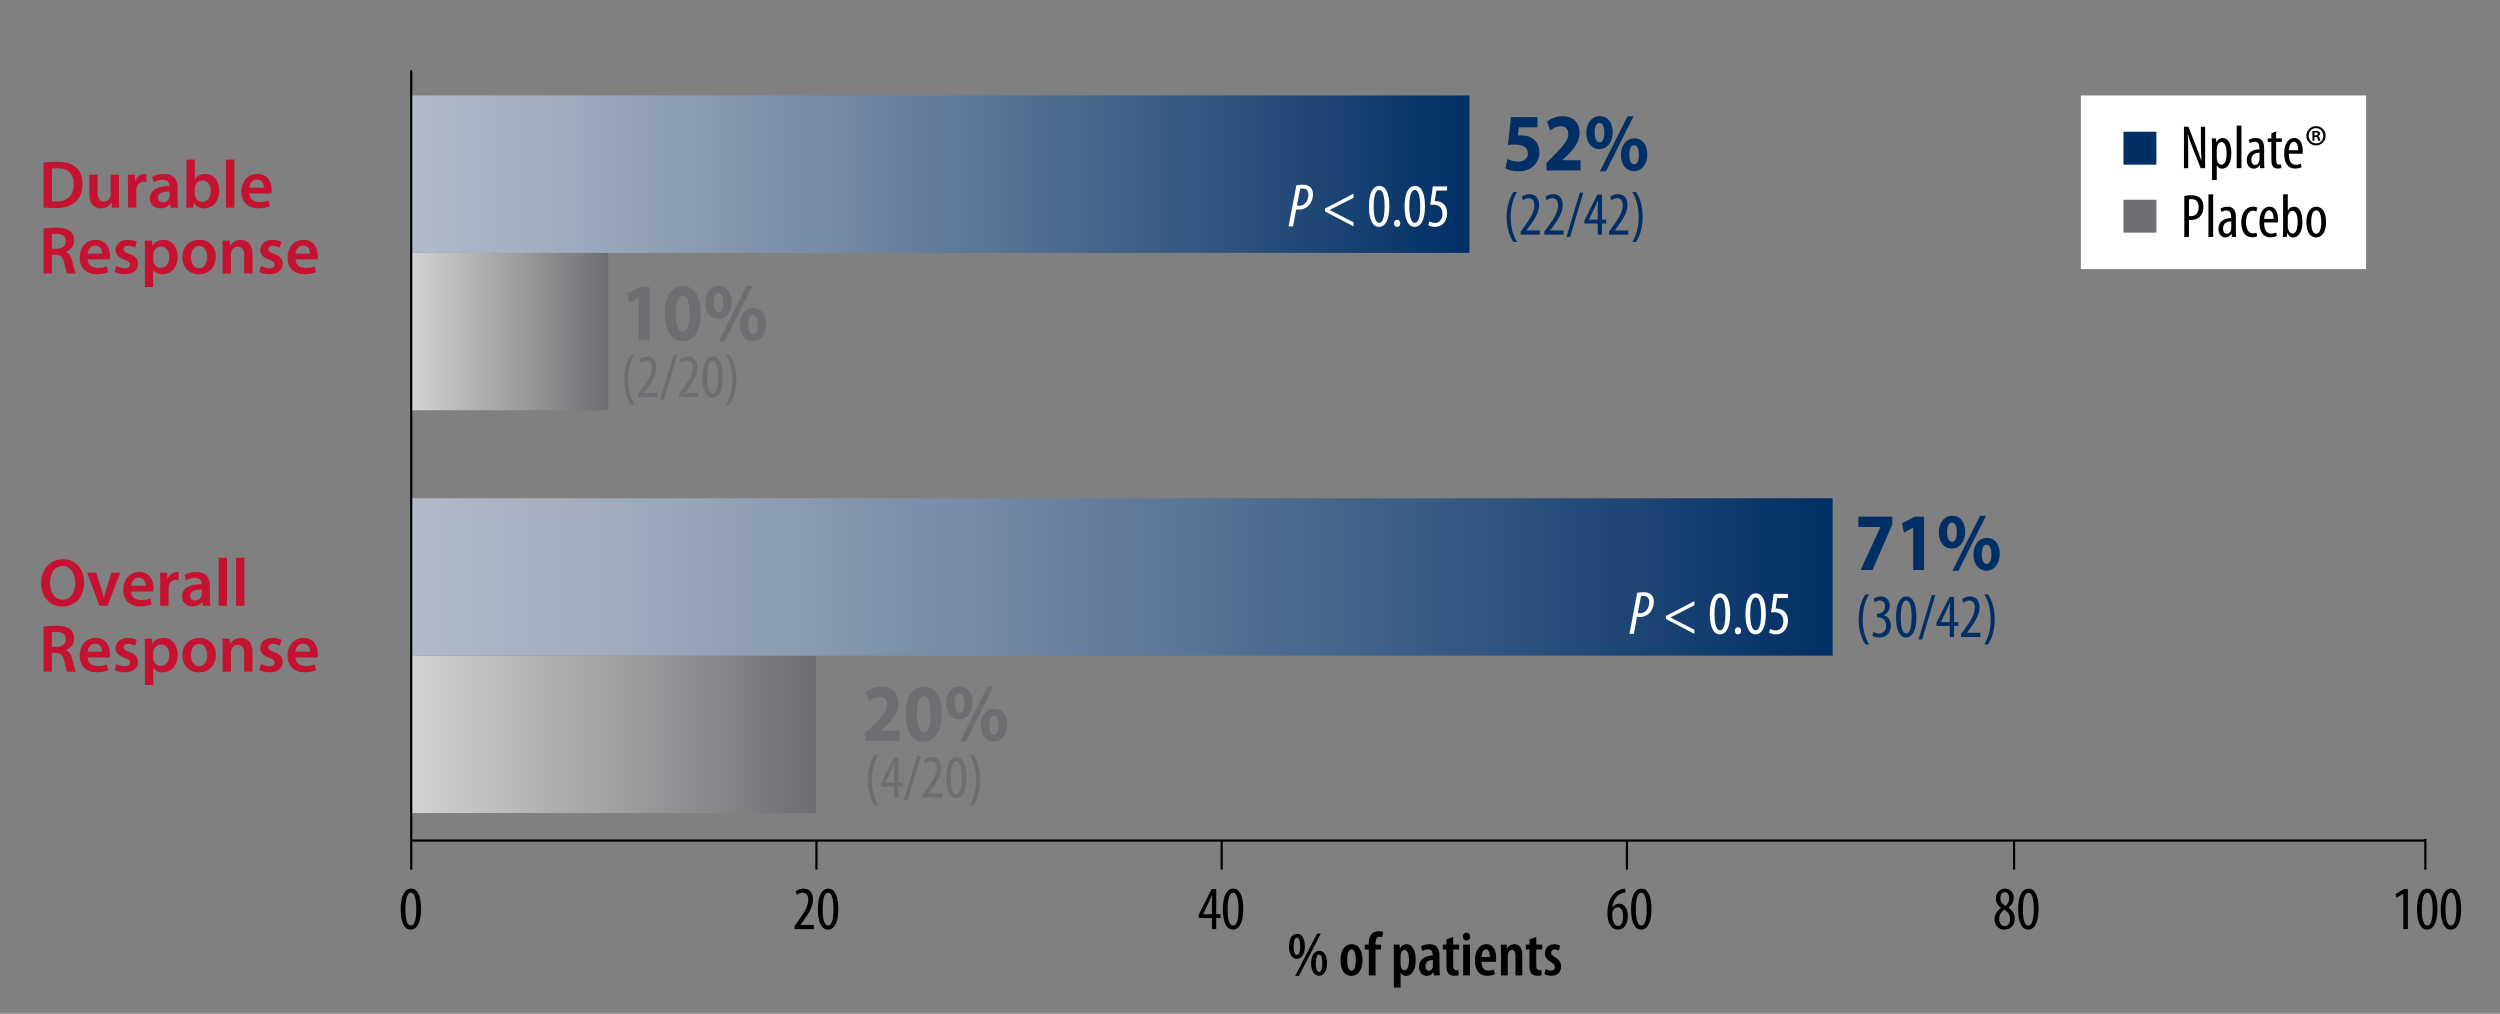 <svg xmlns="http://www.w3.org/2000/svg" viewBox="0 0 2275.33 922.64"><rect x="0" y="0" width="2275.33" height="922.64" fill="#808080" stroke="none"/><style>.st4{fill:#fff}.st5{fill:#002f65}.st6{fill:#6d6e71}.st8{fill:#c41230}</style><g id="Bar_04"><linearGradient id="SVGID_1_" gradientUnits="userSpaceOnUse" x1="374.168" y1="668.388" x2="742.658" y2="668.388"><stop offset="0" stop-color="#d1d3d4"/><stop offset="1" stop-color="#6d6e71"/></linearGradient><path fill="url(#SVGID_1_)" d="M374.17 596.75h368.49v143.27H374.17z"/></g><g id="Bar_03"><linearGradient id="SVGID_2_" gradientUnits="userSpaceOnUse" x1="374.168" y1="525.124" x2="1667.918" y2="525.124"><stop offset="0" stop-color="#b2bac8"/><stop offset=".142" stop-color="#a0acbe"/><stop offset=".428" stop-color="#6f86a3"/><stop offset=".83" stop-color="#234a78"/><stop offset="1" stop-color="#002f65"/></linearGradient><path fill="url(#SVGID_2_)" d="M374.17 453.5h1293.75v143.25H374.17z"/></g><g id="Bar_02"><linearGradient id="SVGID_3_" gradientUnits="userSpaceOnUse" x1="374.168" y1="301.779" x2="553.671" y2="301.779"><stop offset="0" stop-color="#d1d3d4"/><stop offset="1" stop-color="#6d6e71"/></linearGradient><path fill="url(#SVGID_3_)" d="M374.17 230.15h179.5V373.4h-179.5z"/></g><g id="Bar_01"><linearGradient id="SVGID_4_" gradientUnits="userSpaceOnUse" x1="374.168" y1="158.524" x2="1337.39" y2="158.524"><stop offset="0" stop-color="#b2bac8"/><stop offset=".142" stop-color="#a0acbe"/><stop offset=".428" stop-color="#6f86a3"/><stop offset=".83" stop-color="#234a78"/><stop offset="1" stop-color="#002f65"/></linearGradient><path fill="url(#SVGID_4_)" d="M374.17 86.89h963.22v143.27H374.17z"/></g><g id="Legend_01"><path class="st4" d="M1893.89 86.89h259.58v158.03h-259.58z"/><path d="M1987.68 153.08v-37.76h4.03l6.95 17.71c1.57 4.09 3.53 9.08 4.82 13.17h.11c-.34-5.94-.5-10.81-.5-17.37v-13.5h3.87v37.76h-4.03l-7.17-18.15c-1.57-3.81-3.19-8.12-4.54-12.83h-.11c.34 5.04.45 9.86.45 17.93v13.06h-3.88zm25.6-18.65c0-4.15-.17-6.56-.22-8.46h3.81l.22 3.47h.11c1.51-2.86 3.64-3.87 5.77-3.87 4.76 0 7.84 4.99 7.84 13.9 0 10.09-4.15 14.06-8.4 14.06-2.58 0-4.03-1.62-4.76-3.14h-.11v13.45h-4.26v-29.41zm4.26 8.74c0 .78.06 1.57.22 2.24.84 3.87 2.8 4.54 3.98 4.54 3.59 0 4.76-4.93 4.76-10.37 0-5.6-1.34-10.31-4.82-10.31-1.96 0-3.75 2.41-3.98 4.87-.11.62-.17 1.34-.17 2.07v6.96zm18.15-28.86h4.31v38.77h-4.31v-38.77zm25 32.61c0 2.07.06 4.43.28 6.16h-3.87l-.28-2.86h-.17c-1.18 2.07-3.08 3.31-5.43 3.31-3.59 0-6.39-3.03-6.39-7.73 0-6.84 5.43-9.81 11.54-9.86v-.84c0-3.64-.95-6.11-4.31-6.11-1.68 0-3.19.5-4.48 1.4l-.95-3.03c1.18-.84 3.64-1.79 6.33-1.79 5.44 0 7.73 3.53 7.73 9.58v11.77zm-4.21-7.9c-2.24 0-7.45.45-7.45 6.33 0 3.59 1.79 4.82 3.31 4.82 1.91 0 3.47-1.4 3.98-4.09.11-.5.17-1.06.17-1.57v-5.49zm15.08-19.39v6.33h5.21v3.25h-5.21v16.14c0 3.53 1.23 4.48 2.8 4.48.73 0 1.29-.06 1.74-.17l.22 3.31c-.78.28-1.79.45-3.19.45-1.74 0-3.25-.45-4.26-1.62-1.12-1.23-1.62-3.08-1.62-6.84v-15.74h-3.31v-3.25h3.31v-4.59l4.31-1.75zm11.6 20.29c0 8.35 3.31 10.09 6.39 10.09 1.91 0 3.42-.45 4.48-1.01l.73 3.14c-1.51.78-3.81 1.29-6 1.29-6.5 0-9.86-5.32-9.86-13.62 0-8.74 3.75-14.23 9.19-14.23 5.49 0 7.73 5.83 7.73 11.88 0 1.06-.06 1.79-.11 2.47h-12.55zm8.51-3.2c.06-5.38-1.96-7.79-4.04-7.79-2.86 0-4.26 4.09-4.43 7.79h8.47zm24.99-13.16c0 4.87-3.87 8.8-8.8 8.8-4.88 0-8.8-3.92-8.8-8.8 0-4.87 3.92-8.74 8.85-8.74 4.89 0 8.75 3.86 8.75 8.74zm-15.46 0c0 3.87 2.86 6.95 6.72 6.95 3.75.06 6.61-3.08 6.61-6.89 0-3.87-2.86-7-6.72-7-3.75-.01-6.61 3.13-6.61 6.94zm5.27 4.54h-1.85v-8.74c.73-.11 1.79-.28 3.14-.28 1.57 0 2.3.28 2.91.73.5.34.9 1.01.9 1.85 0 1.01-.84 1.74-1.85 2.07v.11c.9.28 1.29.95 1.57 2.13.28 1.29.45 1.85.67 2.13h-2.02c-.28-.34-.45-1.06-.67-2.13-.17-.9-.73-1.34-1.85-1.34h-.95v3.47zm.05-4.93h.95c1.12 0 2.02-.34 2.02-1.23 0-.84-.5-1.34-1.85-1.34-.5 0-.9.06-1.12.11v2.46z"/><path class="st5" d="M1932.63 119.89h29.97v29.98h-29.97z"/><path class="st6" d="M1932.63 181.75h29.97v29.98h-29.97z"/><path d="M1988 178.45c1.74-.45 3.75-.73 6.22-.73 3.47 0 6.44.84 8.4 2.75 1.79 1.79 2.75 4.54 2.75 7.84 0 3.47-.84 5.83-2.3 7.73-2.02 2.8-5.55 4.2-8.91 4.2-.73 0-1.29 0-1.91-.06v15.46H1988v-37.19zm4.26 18.15c.5.06 1.01.11 1.74.11 4.2 0 7.06-2.75 7.06-8.12 0-3.87-1.57-7.34-6.39-7.34-1.01 0-1.85.11-2.41.28v15.07zm17.71-19.72h4.31v38.77h-4.31v-38.77zm24.99 32.61c0 2.07.06 4.43.28 6.16h-3.87l-.28-2.86h-.17c-1.18 2.07-3.08 3.31-5.43 3.31-3.59 0-6.39-3.03-6.39-7.73 0-6.84 5.43-9.81 11.54-9.86v-.84c0-3.64-.95-6.11-4.31-6.11-1.68 0-3.19.5-4.48 1.4l-.95-3.03c1.18-.84 3.64-1.79 6.33-1.79 5.44 0 7.73 3.53 7.73 9.58v11.77zm-4.2-7.9c-2.24 0-7.45.45-7.45 6.33 0 3.59 1.79 4.82 3.31 4.82 1.91 0 3.47-1.4 3.98-4.09.11-.5.17-1.06.17-1.57v-5.49zm23.53 13.39c-.95.56-2.58 1.01-4.48 1.01-5.94 0-9.92-4.76-9.92-13.73 0-7.79 3.92-14.12 10.7-14.12 1.46 0 3.03.39 3.81.84l-.84 3.53a7.03 7.03 0 00-3.08-.73c-4.37 0-6.28 5.16-6.28 10.48 0 6.33 2.41 10.14 6.39 10.14 1.12 0 2.13-.22 3.08-.73l.62 3.31zm6.39-12.5c0 8.35 3.31 10.09 6.39 10.09 1.91 0 3.42-.45 4.48-1.01l.73 3.14c-1.51.78-3.81 1.29-6 1.29-6.5 0-9.86-5.32-9.86-13.62 0-8.74 3.75-14.23 9.19-14.23 5.49 0 7.73 5.83 7.73 11.88 0 1.06-.06 1.79-.11 2.47h-12.55zm8.51-3.19c.06-5.38-1.96-7.79-4.03-7.79-2.86 0-4.26 4.09-4.43 7.79h8.46zm8.75-22.41h4.26v14.9h.11c1.4-2.69 3.42-3.64 5.77-3.64 4.26 0 7.4 4.82 7.4 13.73 0 9.75-4.03 14.23-8.24 14.23-2.86 0-4.31-1.68-5.38-3.98h-.22l-.28 3.53h-3.64c.06-1.57.22-4.65.22-6.5v-32.27zm4.25 29.25c0 .62.06 1.18.17 1.68 1.01 3.98 2.86 4.71 4.09 4.71 3.47 0 4.71-4.71 4.71-10.48 0-5.44-1.29-10.2-4.82-10.2-2.02 0-3.64 2.47-4.03 4.82-.06.62-.11 1.23-.11 1.85v7.62zm34.8-4.04c0 10.48-4.82 14.01-9.02 14.01-4.87 0-8.8-4.43-8.8-13.95 0-9.86 4.43-14.01 9.08-14.01 4.87 0 8.74 4.54 8.74 13.95zm-13.5 0c0 4.48.78 10.59 4.71 10.59 3.7 0 4.48-6.33 4.48-10.59 0-4.15-.78-10.53-4.59-10.53-3.87 0-4.6 6.39-4.6 10.53z"/><path d="M2207.39 765.01H374.25V63.9m0 701.11v26.45m368.82-26.45v26.45m368.82-26.45v26.45m368.83-26.45v26.45m352.36-26.45v26.45m374.31-27.97v27.97" fill="none" stroke="#000" stroke-width="2"/><path d="M383.2 827.37c0 13.28-4.2 18.71-9.47 18.71-5.66 0-9.08-6.72-9.08-18.6 0-12.27 3.64-18.71 9.58-18.71 5.89 0 8.97 7 8.97 18.6zm-14.23.05c-.06 8.8 1.46 14.96 5.04 14.96 3.47 0 4.87-6.22 4.87-14.96 0-8.52-1.4-14.96-4.87-14.96-3.53 0-5.04 6.17-5.04 14.96zm354.18 18.21v-2.8l3.03-4.15c4.37-6.05 9.47-12.89 9.47-19.72 0-4.03-1.74-6.5-5.15-6.5-2.63 0-4.37 1.4-5.27 2.02l-1.06-3.25c1.23-1.06 3.81-2.47 7.12-2.47 6.05 0 8.63 4.48 8.63 9.97 0 6.84-4.43 13.45-8.96 19.61l-2.41 3.36v.11h12.1v3.81h-17.5zm39.78-18.26c0 13.28-4.2 18.71-9.47 18.71-5.66 0-9.08-6.72-9.08-18.6 0-12.27 3.64-18.71 9.58-18.71 5.89 0 8.97 7 8.97 18.6zm-14.23.05c-.06 8.8 1.46 14.96 5.04 14.96 3.47 0 4.88-6.22 4.88-14.96 0-8.52-1.4-14.96-4.88-14.96-3.53 0-5.04 6.17-5.04 14.96zm354.32 18.21v-10.08h-12.1v-2.91l11.82-23.42h4.2v22.8h3.92v3.53h-3.92v10.08h-3.92zm0-13.61v-10.25c0-2.52.17-4.76.34-7.17h-.22c-1.23 2.91-2.02 4.59-3.08 6.84l-5.04 10.48v.11h8zm28.52-4.65c0 13.28-4.2 18.71-9.47 18.71-5.66 0-9.08-6.72-9.08-18.6 0-12.27 3.64-18.71 9.58-18.71 5.89 0 8.97 7 8.97 18.6zm-14.23.05c-.06 8.8 1.46 14.96 5.04 14.96 3.47 0 4.88-6.22 4.88-14.96 0-8.52-1.4-14.96-4.88-14.96-3.53 0-5.04 6.17-5.04 14.96zm361.99-15.01c-.73 0-1.57.11-2.58.34-6.05 1.51-8.46 7.62-9.36 13.17h.17c1.4-2.07 3.42-3.47 6.16-3.47 4.59 0 7.84 4.26 7.84 11.21 0 6.89-3.14 12.44-8.96 12.44-6.39 0-9.58-6.44-9.58-14.85 0-7.06 1.85-12.5 4.71-16.42 2.19-3.03 5.66-5.04 8.85-5.72 1.12-.17 2.07-.28 2.75-.34v3.64zm-2.08 21.57c0-5.49-1.96-8.24-4.87-8.24-1.85 0-3.7 1.18-4.76 3.92-.11.34-.28 1.12-.28 2.19.06 7.45 2.3 10.87 5.32 10.87 2.41 0 4.59-2.41 4.59-8.74zm25.83-6.61c0 13.28-4.2 18.71-9.47 18.71-5.66 0-9.08-6.72-9.08-18.6 0-12.27 3.64-18.71 9.58-18.71 5.89 0 8.97 7 8.97 18.6zm-14.23.05c-.06 8.8 1.46 14.96 5.04 14.96 3.47 0 4.87-6.22 4.87-14.96 0-8.52-1.4-14.96-4.87-14.96-3.53 0-5.04 6.17-5.04 14.96zm332.4-1.23c-3.03-2.07-4.76-5.27-4.76-8.35 0-5.6 3.98-9.08 8.46-9.08 5.21 0 7.84 4.37 7.84 8.57 0 3.19-1.51 6.28-4.88 8.63v.11c3.36 2.24 5.83 5.55 5.83 9.97 0 5.66-3.75 10.03-9.36 10.03-6.05 0-9.08-4.82-9.08-9.3 0-5.16 3.03-8.4 6-10.48l-.05-.1zm8.23 10.09c0-4.2-2.41-6.56-5.21-8.4-2.91 1.79-4.71 4.93-4.71 8.18 0 4.03 1.85 6.84 4.99 6.84 2.69-.01 4.93-2.03 4.93-6.62zm-8.85-18.72c0 3.7 2.24 5.55 4.48 7 2.19-1.57 3.59-3.98 3.59-6.72 0-3.53-1.4-5.88-4.03-5.88-2.41 0-4.04 2.3-4.04 5.6zm34.74 9.81c0 13.28-4.2 18.71-9.47 18.71-5.66 0-9.08-6.72-9.08-18.6 0-12.27 3.64-18.71 9.58-18.71 5.89 0 8.97 7 8.97 18.6zm-14.23.05c-.06 8.8 1.46 14.96 5.04 14.96 3.47 0 4.87-6.22 4.87-14.96 0-8.52-1.4-14.96-4.87-14.96-3.53 0-5.04 6.17-5.04 14.96zm346.17-13.84h-.11l-6.05 3.47-.84-3.36 7.68-4.48h3.53v36.42h-4.2v-32.05zm31.1 13.79c0 13.28-4.2 18.71-9.47 18.71-5.66 0-9.08-6.72-9.08-18.6 0-12.27 3.64-18.71 9.58-18.71 5.89 0 8.97 7 8.97 18.6zm-14.23.05c-.06 8.8 1.46 14.96 5.04 14.96 3.47 0 4.87-6.22 4.87-14.96 0-8.52-1.4-14.96-4.87-14.96-3.53 0-5.04 6.17-5.04 14.96zm35.8-.05c0 13.28-4.2 18.71-9.47 18.71-5.66 0-9.08-6.72-9.08-18.6 0-12.27 3.64-18.71 9.58-18.71 5.89 0 8.97 7 8.97 18.6zm-14.23.05c-.06 8.8 1.46 14.96 5.04 14.96 3.47 0 4.87-6.22 4.87-14.96 0-8.52-1.4-14.96-4.87-14.96-3.53 0-5.04 6.17-5.04 14.96zm-1038.1 33.82c0 7.87-3.56 11.44-7.24 11.44-4.71 0-7.3-5.06-7.3-11.26 0-6.55 2.87-11.49 7.41-11.49 4.94-.01 7.13 5.39 7.13 11.31zm-10.23.05c-.06 4.37.69 7.93 2.99 7.93 2.3 0 2.93-3.62 2.93-7.87 0-4.08-.57-7.99-2.99-7.99-2.19 0-2.93 3.62-2.93 7.93zm1.32 27.07l20-38.62h3.39l-20 38.62h-3.39zm29.08-11.72c0 7.87-3.56 11.44-7.24 11.44-4.71 0-7.3-5.06-7.3-11.26 0-6.55 2.87-11.49 7.41-11.49 4.94-.01 7.13 5.39 7.13 11.31zm-10.23.05c-.06 4.37.8 7.93 2.99 7.93 2.3 0 2.93-3.62 2.93-7.87 0-4.08-.57-7.99-2.99-7.99-2.19 0-2.93 3.62-2.93 7.93zm42.47-2.98c0 11.26-5.8 14.48-10.06 14.48-5.92 0-9.94-4.94-9.94-14.37 0-10.11 4.94-14.48 10.17-14.48 5.86 0 9.83 5.17 9.83 14.37zm-13.91 0c0 4.71.8 9.77 4.08 9.77 3.05 0 3.74-5.52 3.74-9.77 0-4.02-.69-9.65-3.85-9.65-3.28-.01-3.97 5.62-3.97 9.65zm19.66 14.02v-23.56h-3.68v-4.42h3.68v-1.38c0-3.1.57-6.09 2.7-8.33 1.67-1.78 3.96-2.53 6.21-2.53 1.78 0 3.1.29 4.08.63l-.8 4.83c-.57-.23-1.38-.4-2.36-.4-2.82 0-3.68 2.7-3.68 5.69v1.49h4.94v4.42h-4.94v23.56h-6.15zm22.87-19.2c0-3.79-.12-6.44-.23-8.79h5.34l.34 3.45h.11c1.32-2.59 3.45-3.85 5.86-3.85 5.57 0 8.39 5.98 8.39 14.37 0 10.17-4.31 14.48-8.85 14.48-2.47 0-3.96-1.49-4.77-2.93h-.11v13.5h-6.09v-30.23zm6.09 8.97c0 .86.11 1.72.29 2.36.75 2.7 2.18 3.28 3.16 3.28 3.16 0 4.19-4.42 4.19-9.31 0-5.57-1.32-9.31-4.14-9.31-1.55 0-2.93 1.72-3.28 3.56-.17.63-.23 1.32-.23 2.07v7.35zm35.4 3.85c0 2.18.06 4.54.34 6.38h-5.52l-.34-2.87h-.12c-1.44 2.18-3.5 3.33-5.92 3.33-4.02 0-7.07-3.33-7.07-8.28 0-7.18 6.09-10.23 12.41-10.29v-.75c0-2.87-1.15-4.88-4.2-4.88-2.01 0-3.68.57-5.23 1.49l-1.15-4.14c1.38-.86 4.31-2.01 7.7-2.01 7.24 0 9.08 4.94 9.08 10.86v11.16zm-6.03-7.64c-2.41.06-6.72.69-6.72 5.57 0 3.16 1.67 4.31 3.05 4.31 1.55 0 2.99-1.03 3.51-3.22.11-.46.17-.92.17-1.44v-5.22zm18.5-20.92v6.95h5.4v4.42h-5.4v14.54c0 3.45 1.32 4.31 2.87 4.31.69 0 1.26-.06 1.9-.17l.11 4.77c-.92.29-2.3.46-4.02.46-1.95 0-3.74-.52-4.94-1.72-1.38-1.38-2.07-3.39-2.07-7.59v-14.6h-3.33v-4.42h3.33v-4.83l6.15-2.12zm15.4-.35c0 2.13-1.38 3.56-3.39 3.56-1.78 0-3.22-1.44-3.22-3.56 0-2.18 1.49-3.56 3.28-3.56 1.96 0 3.33 1.38 3.33 3.56zm-6.32 35.29v-27.99h6.15v27.99h-6.15zm16.67-12.36c.06 6.26 2.99 7.99 6.26 7.99 2.07 0 3.79-.46 5-.98l.92 4.37c-1.78.8-4.48 1.32-7.07 1.32-7.24 0-11.09-5.23-11.09-13.91 0-9.19 4.42-14.83 10.46-14.83 5.86 0 8.85 5.29 8.85 12.76 0 1.61-.06 2.53-.17 3.28h-13.16zM1356 871c.06-4.42-1.44-7.07-3.62-7.07-2.7 0-3.91 3.79-4.02 7.07h7.64zm10.12-3.38c0-3.16-.12-5.4-.23-7.87h5.34l.29 3.33h.12c1.32-2.24 3.68-3.74 6.61-3.74 4.71 0 7.18 3.62 7.18 10.11v18.27h-6.15v-17.7c0-2.82-.57-5.52-3.28-5.52-1.49 0-2.87 1.15-3.45 3.39-.17.63-.29 1.55-.29 2.59v17.24h-6.15v-20.1zm32.07-14.83v6.95h5.4v4.42h-5.4v14.54c0 3.45 1.32 4.31 2.87 4.31.69 0 1.26-.06 1.9-.17l.11 4.77c-.92.29-2.3.46-4.02.46-1.95 0-3.74-.52-4.94-1.72-1.38-1.38-2.07-3.39-2.07-7.59v-14.6h-3.33v-4.42h3.33v-4.83l6.15-2.12zm8.62 29.13c1.03.69 2.93 1.49 4.83 1.49 2.18 0 3.51-1.15 3.51-3.22 0-1.72-.8-2.87-3.39-4.48-4.19-2.53-5.69-5.17-5.69-8.04 0-4.77 3.51-8.33 8.56-8.33 2.24 0 4.02.63 5.34 1.38l-1.21 4.54c-1.09-.69-2.36-1.21-3.85-1.21-2.13 0-3.16 1.38-3.16 2.87 0 1.55.69 2.41 3.33 4.14 3.74 2.18 5.75 4.94 5.75 8.45 0 5.69-3.97 8.56-9.25 8.56-2.18 0-4.77-.63-5.98-1.61l1.21-4.54z"/></g><path class="st6" d="M787.6 674.26v-6.87l5.58-5.6c9.62-9.56 14.26-15.02 14.32-20.69 0-3.96-2.08-7.1-7.13-7.1-3.77 0-7.06 2.09-9.35 3.96l-2.89-8.07c3.23-2.76 8.41-5 14.26-5 9.95 0 15.33 6.42 15.33 15.17 0 8.22-5.25 14.72-11.63 20.99l-4.04 3.73v.15h16.54v9.34H787.6zm69.53-24.51c0 14.94-5.45 25.33-16.54 25.33-11.3 0-16.27-11.28-16.34-25.03 0-14.12 5.31-25.18 16.61-25.18 11.63.01 16.27 11.58 16.27 24.88zm-22.66.3c0 11.13 2.42 16.44 6.32 16.44 3.97 0 6.12-5.53 6.12-16.58 0-10.76-2.08-16.44-6.19-16.44-3.7 0-6.25 5.23-6.25 16.58zm50.7-10.76c0 10.16-5.78 15.54-12.1 15.54-6.66 0-11.9-5.53-11.9-14.72 0-8.67 4.77-15.24 12.31-15.24 7.45.01 11.69 6.13 11.69 14.42zm-16.41.6c-.07 5.08 1.55 8.74 4.51 8.74 2.89 0 4.3-3.29 4.3-8.81 0-4.93-1.21-8.74-4.44-8.74-3.03 0-4.37 3.88-4.37 8.81zm4.77 35.19l25.15-50.13h5.45l-25.08 50.13h-5.52zm43.11-15.62c0 10.08-5.78 15.46-12.1 15.46-6.59 0-11.84-5.53-11.84-14.64 0-8.67 4.77-15.24 12.24-15.24 7.46 0 11.7 6.13 11.7 14.42zm-16.34.53c-.07 5.08 1.55 8.74 4.44 8.74s4.3-3.29 4.3-8.74c0-4.93-1.21-8.74-4.37-8.74-3.03 0-4.37 3.88-4.37 8.74zm-100.98 27.22c-3.19 5.04-5.83 12.61-5.83 22.8 0 10.03 2.63 17.59 5.83 22.69h-3.36c-2.91-4.26-6.11-11.77-6.11-22.75.11-10.98 3.19-18.55 6.11-22.75h3.36zm14.51 38.77V715.9h-12.1v-2.91l11.82-23.42h4.2v22.8h3.92v3.53h-3.92v10.08h-3.92zm0-13.62v-10.25c0-2.52.17-4.76.34-7.17h-.22c-1.23 2.91-2.02 4.59-3.08 6.84l-5.04 10.48v.11h8zm8.91 15.86l12.05-40.45h3.25l-12.05 40.45h-3.25zm17.15-2.24v-2.8l3.03-4.15c4.37-6.05 9.47-12.89 9.47-19.72 0-4.03-1.74-6.5-5.15-6.5-2.63 0-4.37 1.4-5.27 2.02l-1.06-3.25c1.23-1.06 3.81-2.47 7.12-2.47 6.05 0 8.63 4.48 8.63 9.97 0 6.84-4.43 13.45-8.96 19.61l-2.41 3.36v.11h12.1v3.81h-17.5zm39.78-18.27c0 13.28-4.2 18.71-9.47 18.71-5.66 0-9.08-6.72-9.08-18.6 0-12.27 3.64-18.71 9.58-18.71 5.89 0 8.97 7.01 8.97 18.6zm-14.23.06c-.06 8.8 1.46 14.96 5.04 14.96 3.47 0 4.88-6.22 4.88-14.96 0-8.52-1.4-14.96-4.88-14.96-3.53 0-5.04 6.16-5.04 14.96zm17.15 24.93c3.19-5.04 5.83-12.72 5.83-22.8s-2.63-17.65-5.83-22.69h3.36c2.91 4.15 6.11 11.6 6.11 22.69-.11 11.09-3.19 18.49-6.11 22.8h-3.36z" id="Fraction_04"/><path class="st5" d="M1701.14 540.98c-3.19 5.04-5.83 12.61-5.83 22.8 0 10.03 2.63 17.59 5.83 22.69h-3.36c-2.91-4.26-6.11-11.77-6.11-22.75.11-10.98 3.19-18.55 6.11-22.75h3.36zm3.92 34.12c1.12.67 3.03 1.51 5.21 1.51 3.81 0 6.33-2.75 6.33-7.23 0-4.82-2.97-7.56-7.34-7.56h-1.01v-3.25h.84c2.58 0 6.56-1.96 6.56-6.5 0-3.7-1.96-5.6-4.82-5.6-1.79 0-3.36.9-4.54 1.74l-.95-3.25c1.34-1.06 3.81-2.07 6.56-2.07 5.15 0 8.07 3.7 8.07 8.4 0 3.64-1.91 6.89-5.44 8.52v.11c3.25.9 6.39 3.81 6.39 9.53 0 5.94-3.81 10.76-10.42 10.76-2.35 0-4.93-.67-6.39-1.68l.95-3.43zm39.11-13.61c0 13.28-4.2 18.71-9.47 18.71-5.66 0-9.08-6.72-9.08-18.6 0-12.27 3.64-18.71 9.58-18.71 5.89-.01 8.97 7 8.97 18.6zm-14.23.05c-.06 8.8 1.46 14.96 5.04 14.96 3.47 0 4.87-6.22 4.87-14.96 0-8.52-1.4-14.96-4.87-14.96-3.52 0-5.04 6.17-5.04 14.96zm16.2 20.45l12.05-40.45h3.25l-12.05 40.45h-3.25zm28.41-2.24v-10.08h-12.1v-2.91l11.82-23.42h4.2v22.8h3.92v3.53h-3.92v10.08h-3.92zm0-13.61v-10.25c0-2.52.17-4.76.34-7.17h-.22c-1.23 2.91-2.02 4.59-3.08 6.83l-5.04 10.48v.11h8zm10.31 13.61v-2.8l3.03-4.15c4.37-6.05 9.47-12.89 9.47-19.72 0-4.03-1.74-6.5-5.15-6.5-2.63 0-4.37 1.4-5.27 2.02l-1.06-3.25c1.23-1.06 3.81-2.46 7.12-2.46 6.05 0 8.63 4.48 8.63 9.97 0 6.84-4.43 13.45-8.96 19.61l-2.41 3.36v.11h12.1v3.81h-17.5zm21.12 6.73c3.19-5.04 5.83-12.72 5.83-22.8s-2.63-17.65-5.83-22.69h3.36c2.91 4.15 6.11 11.6 6.11 22.69-.11 11.09-3.19 18.49-6.11 22.8h-3.36z" id="Fraction_03"/><g id="Fraction_02"><path class="st6" d="M581.24 271.24h-.13l-8.34 4.41-1.68-8.52 11.63-5.98h8.41v48.56h-9.88v-38.47zm56.55 13.97c0 14.94-5.45 25.33-16.54 25.33-11.3 0-16.27-11.28-16.34-25.03 0-14.12 5.31-25.18 16.61-25.18 11.63 0 16.27 11.58 16.27 24.88zm-22.66.3c0 11.13 2.42 16.44 6.32 16.44 3.97 0 6.12-5.53 6.12-16.58 0-10.76-2.08-16.44-6.19-16.44-3.69 0-6.25 5.23-6.25 16.58zm50.7-10.76c0 10.16-5.78 15.54-12.1 15.54-6.66 0-11.9-5.53-11.9-14.72 0-8.67 4.77-15.24 12.31-15.24 7.46 0 11.69 6.13 11.69 14.42zm-16.4.6c-.07 5.08 1.55 8.74 4.51 8.74 2.89 0 4.3-3.29 4.3-8.82 0-4.93-1.21-8.74-4.44-8.74-3.03.01-4.37 3.89-4.37 8.82zm4.77 35.19l25.15-50.13h5.45l-25.08 50.13h-5.52zm43.1-15.62c0 10.09-5.78 15.46-12.1 15.46-6.59 0-11.84-5.53-11.84-14.64 0-8.67 4.77-15.24 12.24-15.24 7.47.01 11.7 6.13 11.7 14.42zm-16.34.53c-.07 5.08 1.55 8.74 4.44 8.74s4.3-3.29 4.3-8.74c0-4.93-1.21-8.74-4.37-8.74-3.02 0-4.37 3.88-4.37 8.74z"/><path class="st5" d="M1399.3 115.91h-16.95l-.94 7.47c.94-.15 1.75-.15 2.82-.15 4.17 0 8.47 1.05 11.5 3.51 3.29 2.47 5.31 6.5 5.31 12.18 0 9.04-6.99 17.03-18.76 17.03-5.31 0-9.75-1.34-12.17-2.76l1.88-8.52c1.88 1.05 5.85 2.39 9.82 2.39 4.24 0 8.74-2.24 8.74-7.4 0-5.01-3.56-8.07-12.31-8.07-2.42 0-4.1.15-5.85.45l2.82-25.48h24.07v9.35zm8.2 39.22v-6.87l5.58-5.6c9.62-9.56 14.26-15.02 14.32-20.69 0-3.96-2.08-7.1-7.13-7.1-3.77 0-7.06 2.09-9.35 3.96l-2.89-8.07c3.23-2.76 8.41-5.01 14.26-5.01 9.95 0 15.33 6.42 15.33 15.17 0 8.22-5.25 14.72-11.63 20.99l-4.04 3.74v.15h16.54v9.34h-30.99zm60.25-34.96c0 10.16-5.78 15.54-12.1 15.54-6.66 0-11.9-5.53-11.9-14.72 0-8.67 4.77-15.24 12.31-15.24 7.46 0 11.69 6.12 11.69 14.42zm-16.4.59c-.07 5.08 1.55 8.74 4.51 8.74 2.89 0 4.3-3.29 4.3-8.82 0-4.93-1.21-8.74-4.44-8.74-3.03.01-4.37 3.89-4.37 8.82zm4.77 35.19l25.15-50.13h5.45l-25.08 50.13h-5.52zm43.1-15.61c0 10.09-5.78 15.46-12.1 15.46-6.59 0-11.84-5.53-11.84-14.64 0-8.67 4.77-15.24 12.24-15.24 7.47 0 11.7 6.12 11.7 14.42zm-16.34.52c-.07 5.08 1.55 8.74 4.44 8.74s4.3-3.29 4.3-8.74c0-4.93-1.21-8.74-4.37-8.74-3.02 0-4.37 3.88-4.37 8.74zm239.37 329.35v7.17l-18.02 41.39h-10.83l18.02-39.07v-.15h-20.04v-9.34h30.87zm19.03 10.09h-.13l-8.34 4.41-1.68-8.52 11.63-5.98h8.41v48.56h-9.88V480.3zm47.27 3.51c0 10.16-5.78 15.54-12.1 15.54-6.66 0-11.9-5.53-11.9-14.72 0-8.67 4.77-15.24 12.31-15.24 7.45 0 11.69 6.13 11.69 14.42zm-16.41.6c-.07 5.08 1.55 8.74 4.51 8.74 2.89 0 4.3-3.29 4.3-8.82 0-4.93-1.21-8.74-4.44-8.74-3.03 0-4.37 3.89-4.37 8.82zm4.77 35.18l25.15-50.13h5.45l-25.08 50.13h-5.52zm43.11-15.61c0 10.09-5.78 15.46-12.1 15.46-6.59 0-11.83-5.53-11.83-14.64 0-8.67 4.77-15.24 12.24-15.24 7.45 0 11.69 6.13 11.69 14.42zm-16.34.52c-.07 5.08 1.55 8.74 4.44 8.74s4.3-3.29 4.3-8.74c0-4.93-1.21-8.74-4.37-8.74-3.03 0-4.37 3.89-4.37 8.74z"/><path class="st6" d="M577.49 322.67c-3.19 5.04-5.83 12.61-5.83 22.8 0 10.03 2.63 17.59 5.83 22.69h-3.36c-2.91-4.26-6.11-11.77-6.11-22.75.11-10.98 3.19-18.55 6.11-22.75h3.36zm3.25 38.77v-2.8l3.03-4.15c4.37-6.05 9.47-12.89 9.47-19.72 0-4.03-1.74-6.5-5.15-6.5-2.63 0-4.37 1.4-5.27 2.02l-1.06-3.25c1.23-1.06 3.81-2.46 7.12-2.46 6.05 0 8.63 4.48 8.63 9.97 0 6.84-4.43 13.45-8.96 19.61l-2.41 3.36v.11h12.1v3.81h-17.5zm20.18 2.24l12.05-40.45h3.25l-12.05 40.45h-3.25zm17.14-2.24v-2.8l3.03-4.15c4.37-6.05 9.47-12.89 9.47-19.72 0-4.03-1.74-6.5-5.15-6.5-2.63 0-4.37 1.4-5.27 2.02l-1.06-3.25c1.23-1.06 3.81-2.46 7.12-2.46 6.05 0 8.63 4.48 8.63 9.97 0 6.84-4.43 13.45-8.96 19.61l-2.41 3.36v.11h12.1v3.81h-17.5zm39.79-18.27c0 13.28-4.2 18.71-9.47 18.71-5.66 0-9.08-6.72-9.08-18.6 0-12.27 3.64-18.71 9.58-18.71 5.88 0 8.97 7.01 8.97 18.6zm-14.24.06c-.06 8.8 1.46 14.96 5.04 14.96 3.47 0 4.88-6.22 4.88-14.96 0-8.52-1.4-14.96-4.88-14.96-3.52 0-5.04 6.16-5.04 14.96zm17.15 24.93c3.19-5.04 5.83-12.72 5.83-22.8s-2.63-17.65-5.83-22.69h3.36c2.91 4.15 6.11 11.6 6.11 22.69-.11 11.09-3.19 18.49-6.11 22.8h-3.36z"/></g><path class="st5" d="M1380.74 174.78c-3.19 5.04-5.83 12.61-5.83 22.8 0 10.03 2.63 17.59 5.83 22.69h-3.36c-2.91-4.26-6.11-11.77-6.11-22.75.11-10.98 3.19-18.55 6.11-22.75h3.36zm3.25 38.77v-2.8l3.03-4.15c4.37-6.05 9.47-12.89 9.47-19.72 0-4.03-1.74-6.5-5.15-6.5-2.63 0-4.37 1.4-5.27 2.02l-1.06-3.25c1.23-1.06 3.81-2.46 7.12-2.46 6.05 0 8.63 4.48 8.63 9.97 0 6.84-4.43 13.45-8.97 19.61l-2.41 3.36v.11h12.1v3.81h-17.49zm21.57 0v-2.8l3.03-4.15c4.37-6.05 9.47-12.89 9.47-19.72 0-4.03-1.74-6.5-5.15-6.5-2.63 0-4.37 1.4-5.27 2.02l-1.06-3.25c1.23-1.06 3.81-2.46 7.12-2.46 6.05 0 8.63 4.48 8.63 9.97 0 6.84-4.43 13.45-8.96 19.61l-2.41 3.36v.11h12.1v3.81h-17.5zm20.17 2.24l12.05-40.45h3.25l-12.05 40.45h-3.25zm28.41-2.24v-10.09h-12.1v-2.91l11.82-23.42h4.2v22.8h3.92v3.53h-3.92v10.09h-3.92zm0-13.61v-10.25c0-2.52.17-4.76.34-7.17h-.22c-1.23 2.91-2.02 4.59-3.08 6.84l-5.04 10.48v.11h8zm10.31 13.61v-2.8l3.03-4.15c4.37-6.05 9.47-12.89 9.47-19.72 0-4.03-1.74-6.5-5.16-6.5-2.63 0-4.37 1.4-5.27 2.02l-1.06-3.25c1.23-1.06 3.81-2.46 7.12-2.46 6.05 0 8.63 4.48 8.63 9.97 0 6.84-4.43 13.45-8.96 19.61l-2.41 3.36v.11h12.1v3.81h-17.49zm21.13 6.72c3.19-5.04 5.83-12.72 5.83-22.8s-2.63-17.65-5.83-22.69h3.36c2.91 4.15 6.11 11.6 6.11 22.69-.11 11.09-3.19 18.49-6.11 22.8h-3.36z" id="Fraction_01"/><path class="st4" d="M1490.09 539.53c1.79-.34 4.03-.56 5.94-.56 2.35 0 5.43.67 7.12 2.63 1.46 1.62 2.07 3.87 2.07 6.11 0 4.15-1.79 7.84-3.81 10.09-2.41 2.52-5.88 3.81-8.96 3.81-.95 0-1.79-.06-2.52-.22L1487 576.9h-3.98l7.07-37.37zm.5 18.37c.67.17 1.29.22 2.13.22 5.83 0 8.35-5.71 8.35-9.97 0-3.42-1.4-5.77-5.43-5.77-.73 0-1.51.06-2.13.22l-2.92 15.3zm25.55 2.75l26-13.56v3.75l-21.74 11.09v.11l21.74 11.15v3.7l-26-13.62v-2.62zm58.55-2.02c0 13.28-4.2 18.71-9.47 18.71-5.66 0-9.08-6.72-9.08-18.6 0-12.27 3.64-18.71 9.58-18.71 5.89 0 8.97 7.01 8.97 18.6zm-14.23.06c-.06 8.8 1.46 14.96 5.04 14.96 3.47 0 4.87-6.22 4.87-14.96 0-8.52-1.4-14.96-4.87-14.96-3.52 0-5.04 6.16-5.04 14.96zm18.49 15.41c0-1.91 1.29-3.25 2.86-3.25 1.68 0 2.86 1.29 2.86 3.25s-1.07 3.25-2.91 3.25c-1.57 0-2.81-1.29-2.81-3.25zm28.19-15.47c0 13.28-4.2 18.71-9.47 18.71-5.66 0-9.08-6.72-9.08-18.6 0-12.27 3.64-18.71 9.58-18.71 5.89 0 8.97 7.01 8.97 18.6zm-14.23.06c-.06 8.8 1.46 14.96 5.04 14.96 3.47 0 4.87-6.22 4.87-14.96 0-8.52-1.4-14.96-4.87-14.96-3.53 0-5.04 6.16-5.04 14.96zm34.35-14.4h-9.75l-1.51 9.69c.45-.11.84-.11 1.34-.11 1.96 0 5.04.9 6.89 2.75 1.96 1.91 3.08 4.59 3.08 8.29 0 7.28-4.54 12.44-10.98 12.44-2.24 0-4.76-.62-6.22-1.62l.95-3.36c1.12.62 3.08 1.4 5.1 1.4 3.7 0 6.89-2.86 6.89-8.41 0-5.77-3.53-8.18-8.24-8.18-1.34 0-2.18.06-2.86.17l2.3-16.86h13v3.8z" id="p_Number_2"/><path class="st4" d="M1179.86 168.67c1.79-.34 4.03-.56 5.94-.56 2.35 0 5.44.67 7.12 2.63 1.46 1.62 2.07 3.87 2.07 6.11 0 4.15-1.79 7.84-3.81 10.09-2.41 2.52-5.88 3.81-8.96 3.81-.95 0-1.79-.06-2.52-.22l-2.91 15.52h-3.98l7.05-37.38zm.51 18.38c.67.17 1.29.22 2.13.22 5.83 0 8.35-5.72 8.35-9.97 0-3.42-1.4-5.77-5.43-5.77-.73 0-1.51.06-2.13.22l-2.92 15.3zm25.55 2.74l26-13.56v3.75l-21.74 11.09v.11l21.74 11.15v3.7l-26-13.62v-2.62zm58.55-2.01c0 13.28-4.2 18.71-9.47 18.71-5.66 0-9.08-6.72-9.08-18.6 0-12.27 3.64-18.71 9.58-18.71 5.89-.01 8.97 7 8.97 18.6zm-14.23.05c-.06 8.8 1.46 14.96 5.04 14.96 3.47 0 4.87-6.22 4.87-14.96 0-8.52-1.4-14.96-4.87-14.96-3.53 0-5.04 6.17-5.04 14.96zm18.49 15.41c0-1.91 1.29-3.25 2.86-3.25 1.68 0 2.86 1.29 2.86 3.25s-1.06 3.25-2.91 3.25c-1.58 0-2.81-1.29-2.81-3.25zm28.18-15.46c0 13.28-4.2 18.71-9.47 18.71-5.66 0-9.08-6.72-9.08-18.6 0-12.27 3.64-18.71 9.58-18.71 5.89-.01 8.97 7 8.97 18.6zm-14.23.05c-.06 8.8 1.46 14.96 5.04 14.96 3.47 0 4.87-6.22 4.87-14.96 0-8.52-1.4-14.96-4.87-14.96-3.53 0-5.04 6.17-5.04 14.96zm34.35-14.4h-9.75l-1.51 9.69c.45-.11.84-.11 1.34-.11 1.96 0 5.04.9 6.89 2.75 1.96 1.9 3.08 4.59 3.08 8.29 0 7.28-4.54 12.44-10.98 12.44-2.24 0-4.76-.62-6.22-1.62l.95-3.36c1.12.62 3.08 1.4 5.1 1.4 3.7 0 6.89-2.86 6.89-8.4 0-5.77-3.53-8.18-8.24-8.18-1.34 0-2.19.06-2.86.17l2.3-16.86h13v3.79z" id="p_Number_1"/><path class="st8" d="M39.66 148.02c3.39-.49 7.58-.86 12.07-.86 7.76 0 13.06 1.6 16.88 4.8 4.07 3.26 6.53 8.25 6.53 15.28 0 7.45-2.53 12.94-6.47 16.51-4.13 3.76-10.72 5.67-18.79 5.67-4.37 0-7.7-.25-10.23-.55v-40.85zm7.58 35.23c1.05.19 2.65.19 4.19.19 9.86.06 15.71-5.42 15.71-15.95.06-9.12-5.24-14.41-14.72-14.41-2.4 0-4.07.18-5.17.43v29.74zm61.04-3.26c0 3.57.12 6.53.25 8.99h-6.59l-.37-4.5h-.18c-1.29 2.09-4.25 5.17-9.67 5.17s-10.41-3.27-10.41-13.06v-17.62h7.58v16.32c0 4.99 1.6 8.19 5.61 8.19 3.08 0 5.05-2.09 5.79-4.07.31-.62.43-1.48.43-2.34v-18.11h7.58v21.03zm8.2-11.34c0-4.07-.06-7.02-.25-9.67h6.53l.31 5.67h.19c1.48-4.19 4.99-6.34 8.25-6.34.74 0 1.17.06 1.79.19v7.08c-.68-.12-1.35-.19-2.28-.19-3.57 0-6.1 2.28-6.78 5.73-.12.68-.18 1.48-.18 2.28v15.58h-7.58v-20.33zm45.21 13.12c0 2.71.12 5.36.49 7.21h-6.84l-.55-3.33h-.19c-1.79 2.34-4.93 4-8.87 4-6.04 0-9.42-4.37-9.42-8.93 0-7.52 6.71-11.4 17.8-11.33v-.49c0-1.97-.8-5.24-6.1-5.24-2.96 0-6.04.92-8.07 2.22l-1.48-4.93c2.22-1.36 6.1-2.65 10.84-2.65 9.61 0 12.38 6.1 12.38 12.69v10.78zm-7.39-7.45c-5.36-.06-10.47 1.05-10.47 5.61 0 2.96 1.91 4.31 4.31 4.31 3.08 0 5.24-1.97 5.98-4.13.19-.55.19-1.11.19-1.66v-4.13zm15.4-29.07h7.58v17.86h.12c1.85-2.9 5.11-4.8 9.61-4.8 7.33 0 12.57 6.1 12.5 15.22 0 10.78-6.84 16.14-13.61 16.14-3.88 0-7.33-1.48-9.49-5.17h-.12l-.37 4.5h-6.47c.12-2.03.25-5.36.25-8.44v-35.31zm7.57 31.35c0 .62.06 1.23.18 1.79.8 3.08 3.45 5.3 6.71 5.3 4.74 0 7.64-3.76 7.64-9.86 0-5.3-2.53-9.61-7.58-9.61-3.08 0-5.91 2.22-6.71 5.54-.12.55-.25 1.23-.25 1.97v4.87zm28.46-31.35h7.58v43.74h-7.58v-43.74zm21.19 30.86c.18 5.42 4.37 7.76 9.24 7.76 3.51 0 5.98-.55 8.32-1.35l1.11 5.17c-2.59 1.11-6.16 1.91-10.47 1.91-9.73 0-15.46-5.98-15.46-15.15 0-8.32 5.05-16.14 14.66-16.14 9.73 0 12.94 8.01 12.94 14.6 0 1.42-.12 2.53-.25 3.2h-20.09zm13.18-5.3c.06-2.77-1.17-7.33-6.22-7.33-4.68 0-6.65 4.25-6.96 7.33h13.18zM39.66 208.08c2.9-.55 7.08-.92 11.46-.92 5.98 0 9.98.99 12.81 3.33 2.28 1.91 3.57 4.81 3.57 8.38 0 5.36-3.63 8.99-7.58 10.35v.18c3.02 1.11 4.81 4 5.79 8.01 1.36 5.17 2.46 9.98 3.26 11.58h-7.76c-.62-1.23-1.66-4.62-2.77-9.79-1.23-5.42-3.14-7.15-7.45-7.27h-3.82v17.06h-7.52v-40.91zm7.52 18.29h4.5c5.11 0 8.25-2.71 8.25-6.84 0-4.5-3.14-6.65-8.07-6.65-2.4 0-3.94.19-4.68.37v13.12zm32.58 9.74c.18 5.42 4.37 7.76 9.24 7.76 3.51 0 5.98-.55 8.32-1.35l1.11 5.17c-2.59 1.11-6.16 1.91-10.47 1.91-9.73 0-15.46-5.98-15.46-15.15 0-8.32 5.05-16.14 14.66-16.14 9.73 0 12.94 8.01 12.94 14.6 0 1.42-.12 2.53-.25 3.2H79.76zm13.18-5.3c.06-2.77-1.17-7.33-6.22-7.33-4.68 0-6.65 4.25-6.96 7.33h13.18zm12.94 11.15c1.66 1.05 4.93 2.22 7.64 2.22 3.33 0 4.8-1.42 4.8-3.39 0-2.03-1.23-3.02-4.93-4.37-5.85-1.97-8.25-5.17-8.25-8.75 0-5.3 4.37-9.36 11.33-9.36 3.33 0 6.22.8 8.01 1.79l-1.54 5.3c-1.23-.74-3.7-1.72-6.34-1.72-2.71 0-4.19 1.35-4.19 3.2 0 1.91 1.42 2.77 5.24 4.19 5.48 1.91 7.95 4.68 8.01 9.12 0 5.48-4.25 9.42-12.2 9.42-3.63 0-6.9-.86-9.12-2.09l1.54-5.56zm25.99-13c0-3.94-.12-7.15-.25-9.98h6.65l.37 4.62h.12c2.22-3.39 5.73-5.3 10.29-5.3 6.9 0 12.63 5.91 12.63 15.28 0 10.84-6.84 16.08-13.68 16.08-3.76 0-6.9-1.6-8.44-4h-.12v15.52h-7.58v-32.22zm7.58 7.46c0 .74.06 1.42.18 2.09.8 3.08 3.45 5.3 6.71 5.3 4.8 0 7.64-4 7.64-9.92 0-5.3-2.59-9.61-7.45-9.61-3.14 0-6.04 2.28-6.84 5.61-.12.62-.25 1.29-.25 1.91v4.62zm56.98-2.72c0 11.03-7.76 15.95-15.4 15.95-8.44 0-15.03-5.79-15.03-15.46 0-9.86 6.47-15.89 15.52-15.89 8.94 0 14.91 6.29 14.91 15.4zm-22.61.31c0 5.79 2.9 10.16 7.45 10.16 4.31 0 7.33-4.19 7.33-10.29 0-4.68-2.09-10.1-7.27-10.1-5.35.01-7.51 5.24-7.51 10.23zm28.83-6.1c0-3.45-.12-6.35-.25-8.93h6.6l.37 4.5h.19c1.35-2.34 4.62-5.17 9.61-5.17 5.24 0 10.66 3.39 10.66 12.87v17.8h-7.58v-16.94c0-4.31-1.6-7.58-5.73-7.58-3.02 0-5.11 2.16-5.91 4.44-.25.62-.37 1.54-.37 2.4v17.68h-7.58v-21.07zm34.93 14.05c1.66 1.05 4.93 2.22 7.64 2.22 3.33 0 4.8-1.42 4.8-3.39 0-2.03-1.23-3.02-4.93-4.37-5.85-1.97-8.25-5.17-8.25-8.75 0-5.3 4.37-9.36 11.33-9.36 3.33 0 6.22.8 8.01 1.79l-1.54 5.3c-1.23-.74-3.7-1.72-6.34-1.72-2.71 0-4.19 1.35-4.19 3.2 0 1.91 1.42 2.77 5.24 4.19 5.48 1.91 7.95 4.68 8.01 9.12 0 5.48-4.25 9.42-12.2 9.42-3.63 0-6.9-.86-9.12-2.09l1.54-5.56zm31.35-5.85c.18 5.42 4.37 7.76 9.24 7.76 3.51 0 5.98-.55 8.32-1.35l1.11 5.17c-2.59 1.11-6.16 1.91-10.47 1.91-9.73 0-15.46-5.98-15.46-15.15 0-8.32 5.05-16.14 14.66-16.14 9.73 0 12.94 8.01 12.94 14.6 0 1.42-.12 2.53-.25 3.2h-20.09zm13.18-5.3c.06-2.77-1.17-7.33-6.22-7.33-4.68 0-6.65 4.25-6.96 7.33h13.18z" id="Red_Dot_1"/><path class="st8" d="M76.5 530.08c0 13.92-8.44 21.87-19.84 21.87-11.77 0-19.16-8.99-19.16-21.13 0-12.81 8.07-21.81 19.77-21.81 12.08.01 19.23 9.19 19.23 21.07zm-30.99.56c0 8.5 4.25 15.21 11.52 15.21 7.33 0 11.46-6.84 11.46-15.52 0-7.82-3.88-15.21-11.46-15.21-7.51 0-11.52 6.96-11.52 15.52zm42.01-9.36l4.87 15.21c.86 2.65 1.48 5.05 2.03 7.52h.18c.55-2.46 1.23-4.8 2.03-7.52l4.8-15.21h7.95l-11.46 30h-7.45l-11.15-30h8.2zm31.85 17.12c.18 5.42 4.37 7.76 9.24 7.76 3.51 0 5.98-.55 8.32-1.36l1.11 5.17c-2.59 1.11-6.16 1.91-10.47 1.91-9.73 0-15.46-5.98-15.46-15.15 0-8.32 5.05-16.14 14.66-16.14 9.73 0 12.94 8.01 12.94 14.6 0 1.42-.12 2.53-.25 3.2h-20.09zm13.18-5.3c.06-2.77-1.17-7.33-6.22-7.33-4.68 0-6.65 4.25-6.96 7.33h13.18zm13.25-2.15c0-4.07-.06-7.02-.25-9.67h6.53l.31 5.67h.18c1.48-4.19 4.99-6.34 8.25-6.34.74 0 1.17.06 1.79.19v7.08c-.68-.12-1.35-.19-2.28-.19-3.57 0-6.1 2.28-6.78 5.73-.12.68-.18 1.48-.18 2.28v15.58h-7.58v-20.33zm45.21 13.12c0 2.71.12 5.36.49 7.21h-6.84l-.55-3.33h-.19c-1.79 2.34-4.93 4-8.87 4-6.04 0-9.42-4.37-9.42-8.93 0-7.51 6.71-11.4 17.8-11.33v-.49c0-1.97-.8-5.24-6.1-5.24-2.96 0-6.04.92-8.07 2.22l-1.48-4.93c2.22-1.36 6.1-2.65 10.84-2.65 9.61 0 12.38 6.1 12.38 12.69v10.78zm-7.39-7.46c-5.36-.06-10.47 1.05-10.47 5.61 0 2.96 1.91 4.31 4.31 4.31 3.08 0 5.24-1.97 5.98-4.13.19-.55.19-1.11.19-1.66v-4.13zm15.4-29.07h7.58v43.74h-7.58v-43.74zm15.83 0h7.58v43.74h-7.58v-43.74zM39.66 570.37c2.9-.55 7.08-.92 11.46-.92 5.98 0 9.98.99 12.81 3.33 2.28 1.91 3.57 4.81 3.57 8.38 0 5.36-3.63 8.99-7.58 10.35v.18c3.02 1.11 4.81 4 5.79 8.01 1.36 5.17 2.46 9.98 3.26 11.58h-7.76c-.62-1.23-1.66-4.62-2.77-9.79-1.23-5.42-3.14-7.15-7.45-7.27h-3.82v17.06h-7.52v-40.91zm7.52 18.3h4.5c5.11 0 8.25-2.71 8.25-6.84 0-4.5-3.14-6.65-8.07-6.65-2.4 0-3.94.18-4.68.37v13.12zm32.58 9.73c.18 5.42 4.37 7.76 9.24 7.76 3.51 0 5.98-.55 8.32-1.36l1.11 5.17c-2.59 1.11-6.16 1.91-10.47 1.91-9.73 0-15.46-5.98-15.46-15.15 0-8.32 5.05-16.14 14.66-16.14 9.73 0 12.94 8.01 12.94 14.6 0 1.42-.12 2.53-.25 3.2H79.76zm13.18-5.3c.06-2.77-1.17-7.33-6.22-7.33-4.68 0-6.65 4.25-6.96 7.33h13.18zm12.94 11.15c1.66 1.05 4.93 2.22 7.64 2.22 3.33 0 4.8-1.42 4.8-3.39 0-2.03-1.23-3.02-4.93-4.37-5.85-1.97-8.25-5.17-8.25-8.75 0-5.3 4.37-9.36 11.33-9.36 3.33 0 6.22.8 8.01 1.79l-1.54 5.3c-1.23-.74-3.7-1.72-6.34-1.72-2.71 0-4.19 1.36-4.19 3.2 0 1.91 1.42 2.77 5.24 4.19 5.48 1.91 7.95 4.68 8.01 9.12 0 5.48-4.25 9.42-12.2 9.42-3.63 0-6.9-.86-9.12-2.09l1.54-5.56zm25.99-13c0-3.94-.12-7.14-.25-9.98h6.65l.37 4.62h.12c2.22-3.39 5.73-5.3 10.29-5.3 6.9 0 12.63 5.91 12.63 15.28 0 10.84-6.84 16.08-13.68 16.08-3.76 0-6.9-1.6-8.44-4h-.12v15.52h-7.58v-32.22zm7.58 7.46c0 .74.06 1.42.18 2.09.8 3.08 3.45 5.3 6.71 5.3 4.8 0 7.64-4 7.64-9.92 0-5.3-2.59-9.61-7.45-9.61-3.14 0-6.04 2.28-6.84 5.61-.12.62-.25 1.29-.25 1.91v4.62zm56.98-2.71c0 11.03-7.76 15.95-15.4 15.95-8.44 0-15.03-5.79-15.03-15.46 0-9.86 6.47-15.89 15.52-15.89 8.94 0 14.91 6.28 14.91 15.4zm-22.61.31c0 5.79 2.9 10.16 7.45 10.16 4.31 0 7.33-4.19 7.33-10.29 0-4.68-2.09-10.1-7.27-10.1-5.35 0-7.51 5.24-7.51 10.23zm28.83-6.1c0-3.45-.12-6.34-.25-8.93h6.6l.37 4.5h.19c1.35-2.34 4.62-5.17 9.61-5.17 5.24 0 10.66 3.39 10.66 12.88v17.8h-7.58v-16.94c0-4.31-1.6-7.58-5.73-7.58-3.02 0-5.11 2.16-5.91 4.44-.25.62-.37 1.54-.37 2.4v17.68h-7.58v-21.08zm34.93 14.04c1.66 1.05 4.93 2.22 7.64 2.22 3.33 0 4.8-1.42 4.8-3.39 0-2.03-1.23-3.02-4.93-4.37-5.85-1.97-8.25-5.17-8.25-8.75 0-5.3 4.37-9.36 11.33-9.36 3.33 0 6.22.8 8.01 1.79l-1.54 5.3c-1.23-.74-3.7-1.72-6.34-1.72-2.71 0-4.19 1.36-4.19 3.2 0 1.91 1.42 2.77 5.24 4.19 5.48 1.91 7.95 4.68 8.01 9.12 0 5.48-4.25 9.42-12.2 9.42-3.63 0-6.9-.86-9.12-2.09l1.54-5.56zm31.35-5.85c.18 5.42 4.37 7.76 9.24 7.76 3.51 0 5.98-.55 8.32-1.36l1.11 5.17c-2.59 1.11-6.16 1.91-10.47 1.91-9.73 0-15.46-5.98-15.46-15.15 0-8.32 5.05-16.14 14.66-16.14 9.73 0 12.94 8.01 12.94 14.6 0 1.42-.12 2.53-.25 3.2h-20.09zm13.18-5.3c.06-2.77-1.17-7.33-6.22-7.33-4.68 0-6.65 4.25-6.96 7.33h13.18z" id="Red_Dot_2"/></svg>